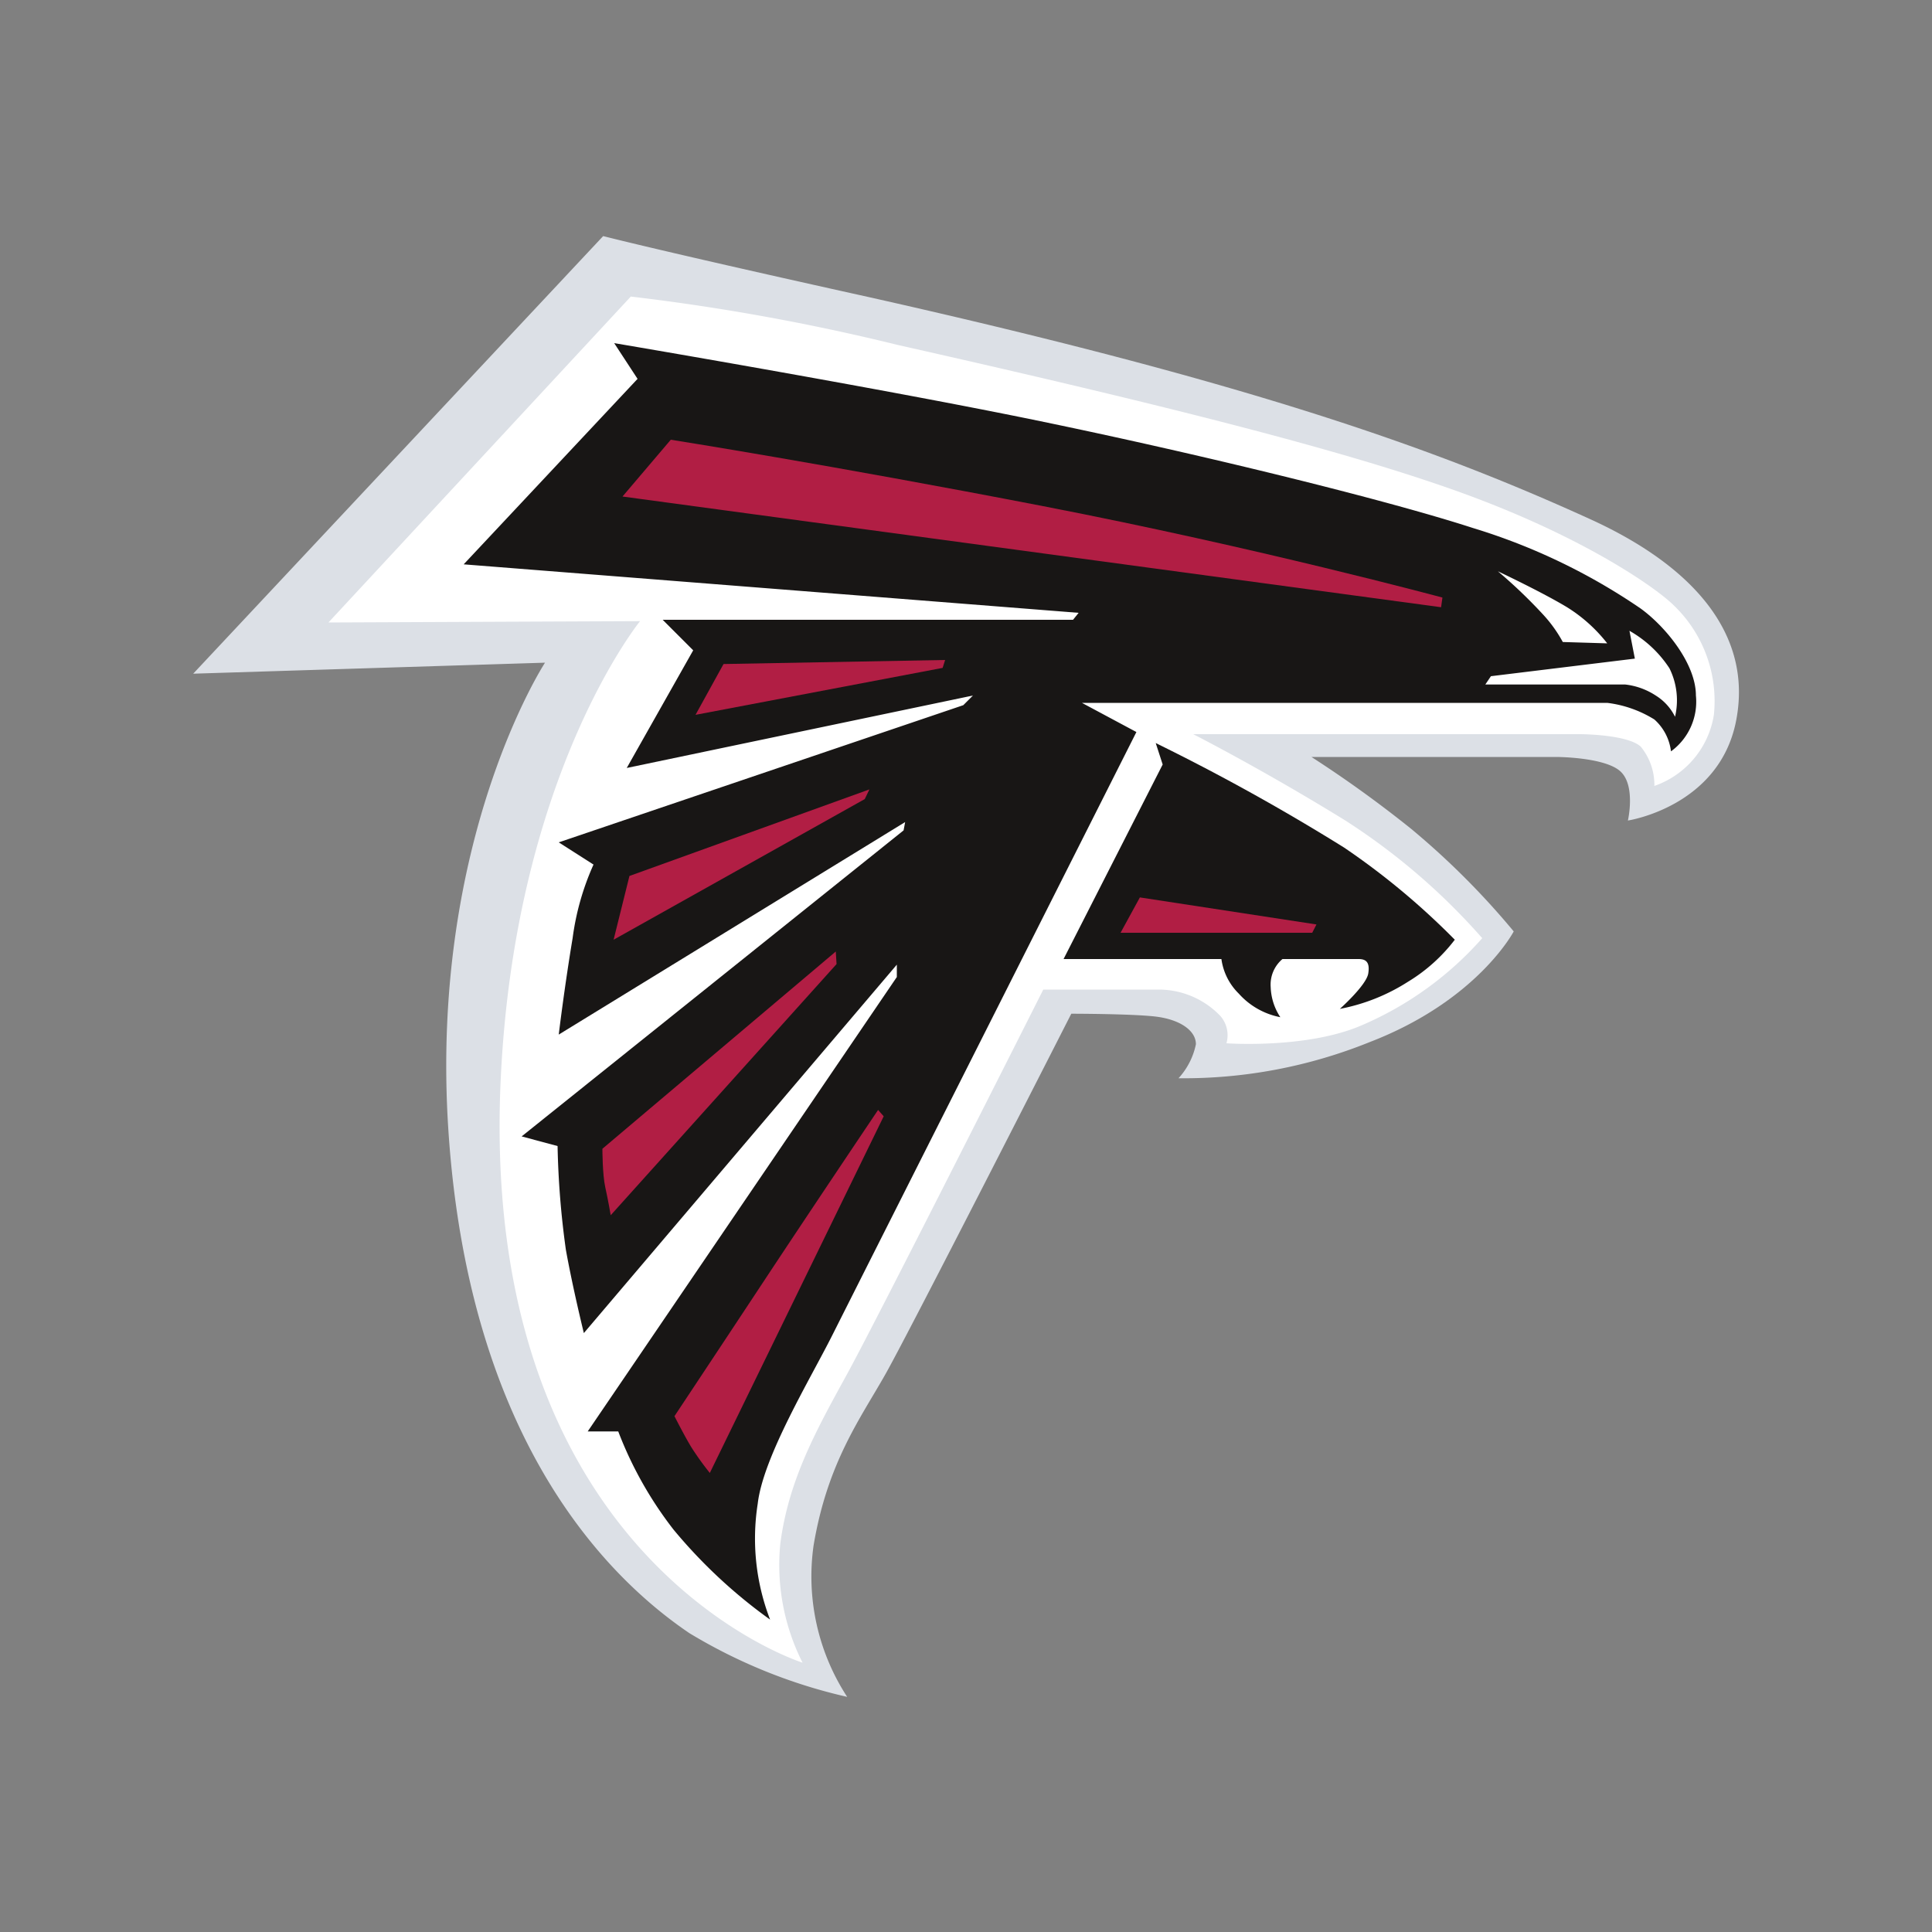 <svg id="Atlanta_Falcons" data-name="Atlanta Falcons" xmlns="http://www.w3.org/2000/svg" viewBox="0 0 100 100"><rect x="0" y="0" width="100" height="100" fill="#808080" stroke="none"/><defs><style>.cls-1{fill:#dce0e6;}.cls-2{fill:#fff;}.cls-3{fill:#181615;}.cls-4{fill:#b11e44;}</style></defs><title>Atlanta_Falcons</title><g id="layer1"><g id="g8"><path id="path10" class="cls-1" d="M84.26,42.47s4.73-.71,5.6-5.16-2.17-8-7.6-10.46c-7.89-3.59-17.35-7-37.28-11.47C34.22,13,31.22,12.22,31.22,12.22L10,34.87l18.21-.57s-6,9.18-5,24.23,7.41,22.57,12.47,26a27.51,27.51,0,0,0,8.17,3.3A11.41,11.41,0,0,1,42.11,80c.72-4.31,2.44-6.6,3.73-8.89s9.61-18.64,9.61-18.64,3,0,4.3.14,2.15.72,2.15,1.44A3.71,3.71,0,0,1,61,55.81a25.68,25.68,0,0,0,9.89-1.87c5.59-2.15,7.46-5.73,7.46-5.73a40.52,40.52,0,0,0-5.31-5.31,61.24,61.24,0,0,0-5.16-3.72H80.54s2.43,0,3.29.71S84.26,42.47,84.26,42.47Z"/></g><g id="g12"><path id="path14" class="cls-2" d="M85.63,40.68A4.67,4.67,0,0,0,88.71,37a6.86,6.86,0,0,0-2.08-5.67c-.86-.86-4.66-3.58-11.33-5.95-5.49-1.95-13.83-4.15-28.81-7.52a113.22,113.22,0,0,0-13.84-2.51L17,32.22l16.13-.07s-6.66,8.18-7.24,24.37C25.05,80.9,41.54,86.06,41.54,86.06a11.21,11.21,0,0,1-1.15-6.17c.43-3.3,1.87-5.88,3.44-8.74S54,51.22,54,51.22h6a4.42,4.42,0,0,1,3.16,1.36A1.51,1.51,0,0,1,63.48,54s4.16.3,7-.93a17.5,17.5,0,0,0,6.24-4.51,33.52,33.52,0,0,0-7.1-6.1C65.34,39.82,61.76,38,61.76,38h20s2.44,0,3.16.64A3.12,3.12,0,0,1,85.63,40.68Z"/></g><g id="g16"><path id="path18" class="cls-3" d="M86.49,38.89A3.18,3.18,0,0,0,87.78,36c0-1.65-1.58-3.58-2.87-4.51a31.66,31.66,0,0,0-8.67-4.16C71.65,25.84,62,23.48,53.65,21.76s-21.86-4-21.86-4L33,19.61l-9,9.6,31.83,2.51-.29.36H34.3l1.58,1.58-3.44,6.09L50.36,36l-.5.5-20.94,7.1,1.8,1.15a13.58,13.58,0,0,0-1.08,3.8c-.43,2.58-.72,5-.72,5l17.93-11-.08.43L27,58.82l1.86.5a44.76,44.76,0,0,0,.43,5.37c.36,2,.93,4.31.93,4.31L46.42,49.93v.64l-16,23.52H32a19.77,19.77,0,0,0,2.86,5.08,26.58,26.58,0,0,0,5,4.66,11.65,11.65,0,0,1-.64-6c.28-2.43,2.72-6.45,3.87-8.74S58.82,37.89,58.82,37.89L56,36.38H83.19a6,6,0,0,1,2.44.86A2.63,2.63,0,0,1,86.49,38.89Z"/></g><g id="g20"><path id="path22" class="cls-2" d="M86.7,37.1a3.73,3.73,0,0,0-.29-2.51,6,6,0,0,0-2.07-1.94l.28,1.44L77.17,35l-.29.43h7.24A3.61,3.61,0,0,1,85.7,36,2.7,2.7,0,0,1,86.7,37.1Z"/></g><g id="g24"><path id="path26" class="cls-2" d="M83.19,33.3a8,8,0,0,0-2.08-1.87c-1.29-.78-3.58-1.86-3.58-1.86a26.23,26.23,0,0,1,2.36,2.26,7,7,0,0,1,1,1.4Z"/></g><g id="g28"><path id="path30" class="cls-4" d="M74.66,30.93S65.1,28.35,54,26.2s-19.28-3.44-19.28-3.44L32.22,25.7l42.37,5.73Z"/></g><g id="g32"><path id="path34" class="cls-4" d="M48.92,34.16l-11.47.21L36,37l12.79-2.43Z"/></g><g id="g36"><path id="path38" class="cls-4" d="M45,40.86,32.58,45.34l-.82,3.3,13-7.28Z"/></g><g id="g40"><path id="path42" class="cls-4" d="M43.26,49.25,31.18,59.46s0,1.33.15,2,.28,1.44.28,1.44l11.69-13Z"/></g><g id="g44"><path id="path46" class="cls-4" d="M45.45,57.45S42,62.58,39.61,66.2s-4.7,7.1-4.7,7.1.54,1.07.9,1.65a15.38,15.38,0,0,0,.93,1.29l9-18.46Z"/></g><g id="g48"><path id="path50" class="cls-3" d="M59.82,38.46a110.17,110.17,0,0,1,9.75,5.41,37.89,37.89,0,0,1,5.73,4.77,8.74,8.74,0,0,1-2.43,2.18,10,10,0,0,1-3.52,1.4s1.37-1.22,1.47-1.83-.14-.75-.5-.75H66.38a1.73,1.73,0,0,0-.61,1.44,3,3,0,0,0,.5,1.57,3.86,3.86,0,0,1-2.15-1.22,3.09,3.09,0,0,1-.9-1.79H55.05l5.13-10.07Z"/></g><g id="g52"><path id="path54" class="cls-4" d="M59,46.45l9.14,1.4-.22.43H58Z"/></g></g></svg>